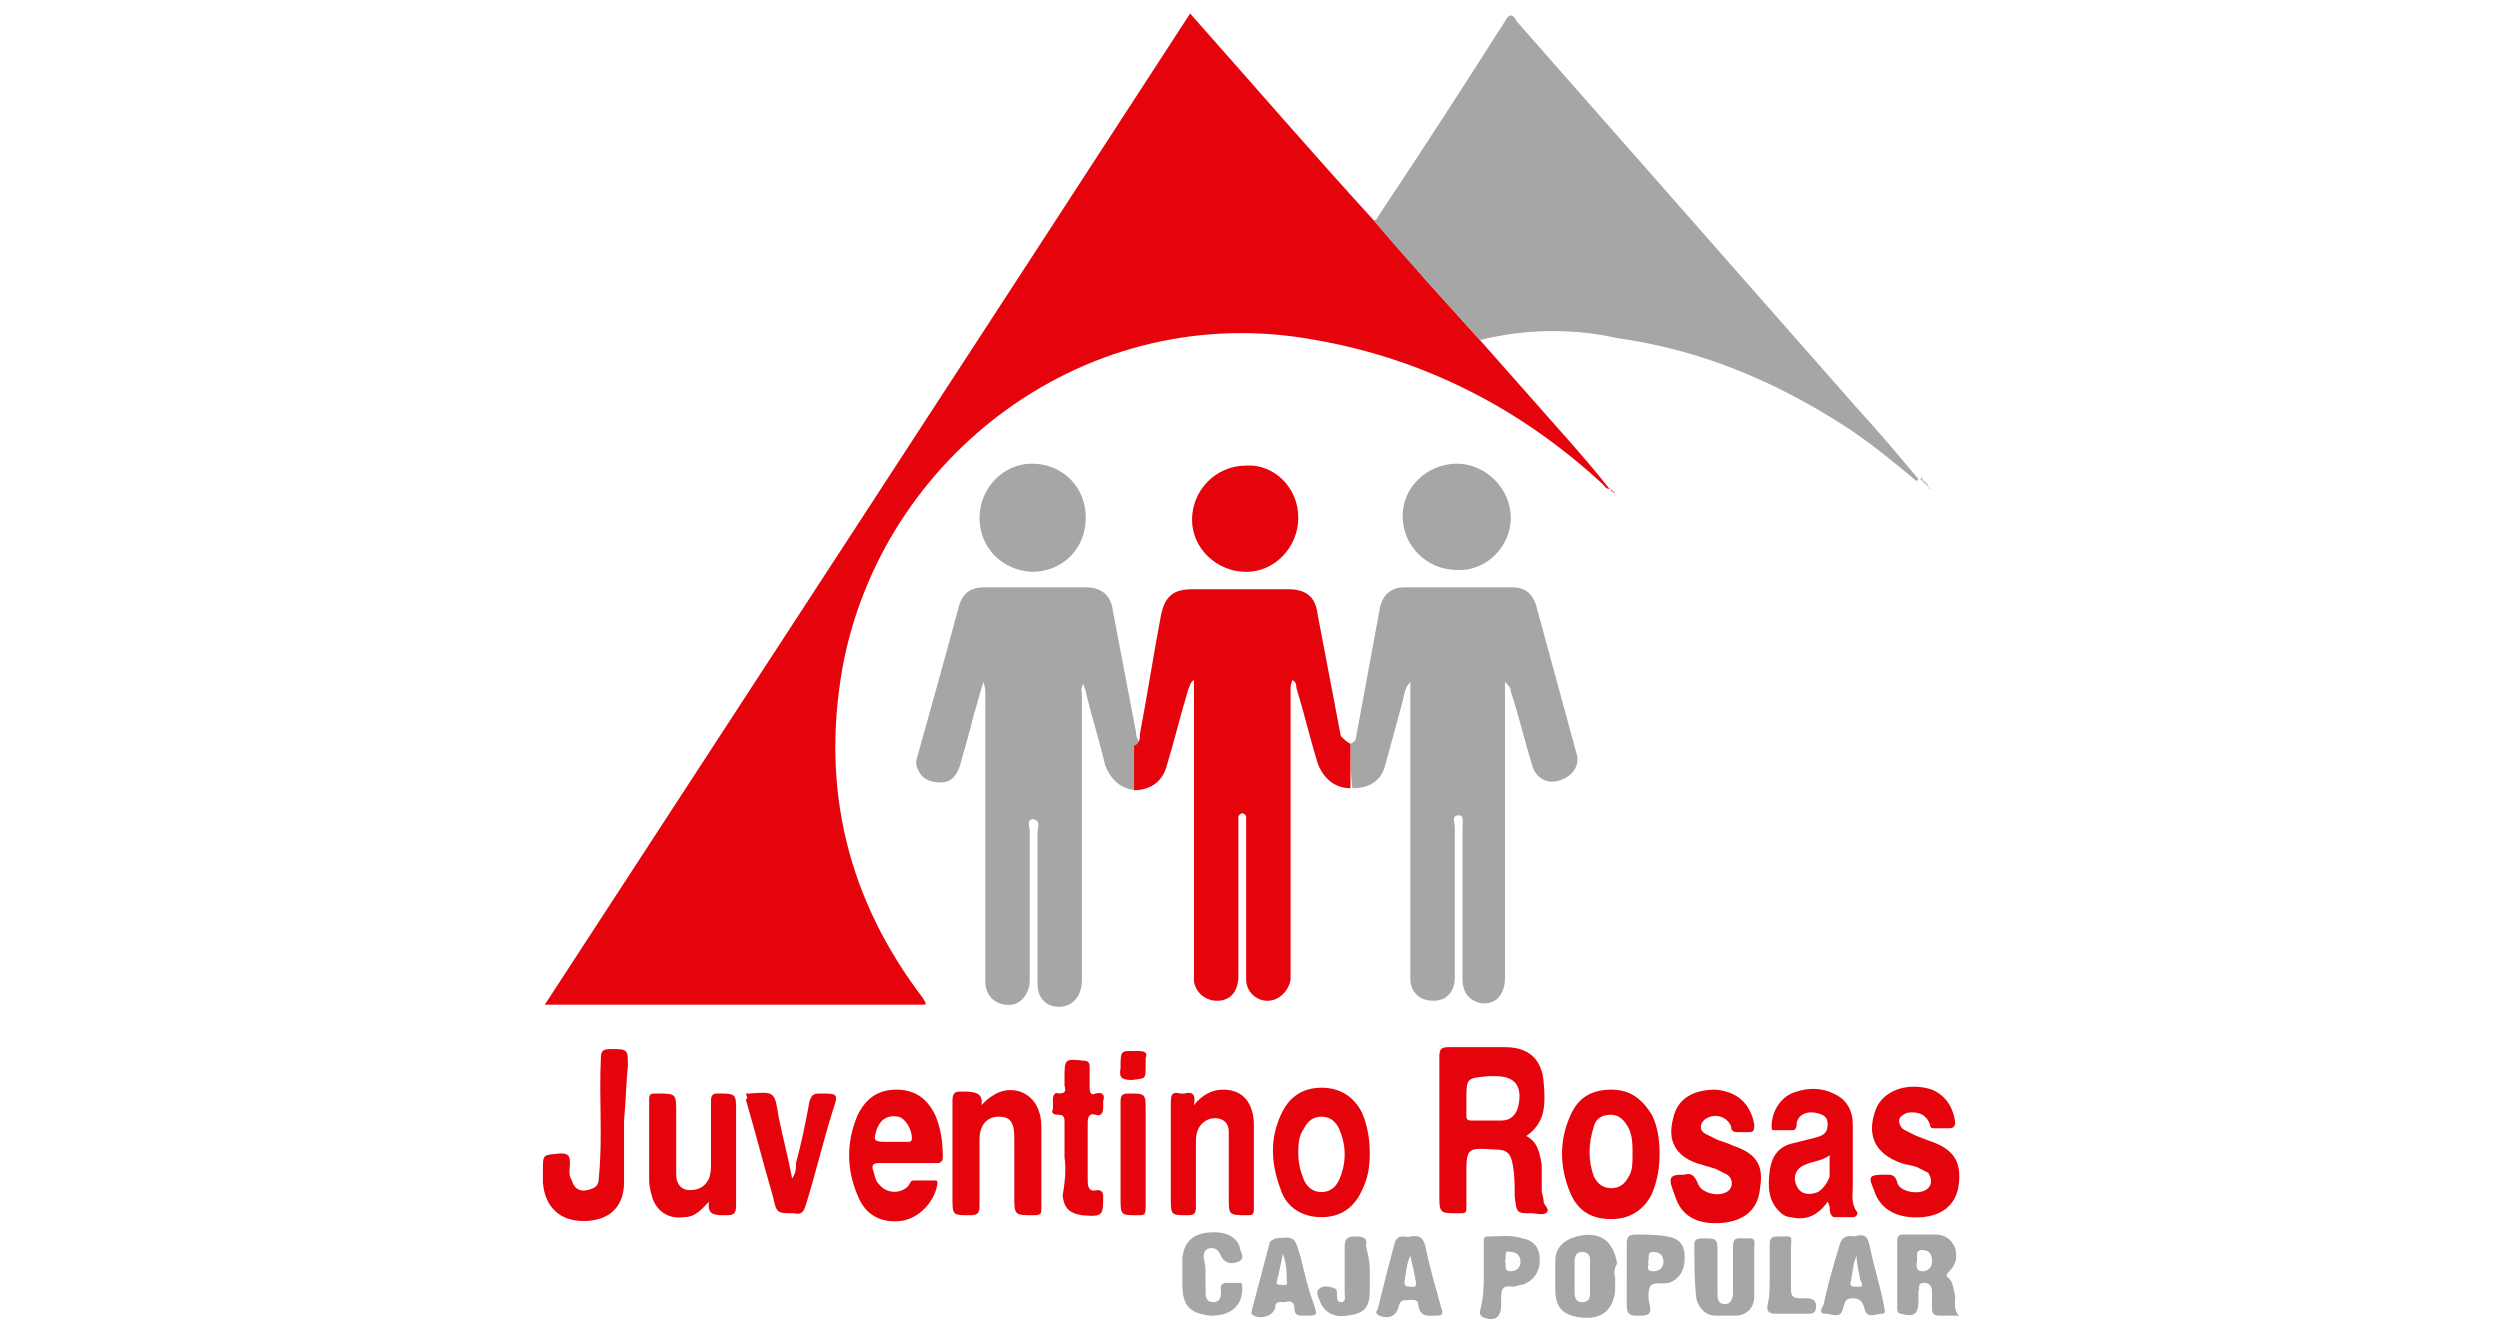 <?xml version="1.0" encoding="utf-8"?>
<!-- Generator: Adobe Illustrator 24.0.2, SVG Export Plug-In . SVG Version: 6.00 Build 0)  -->
<svg version="1.1" id="Capa_1" xmlns="http://www.w3.org/2000/svg" xmlns:xlink="http://www.w3.org/1999/xlink" x="0px" y="0px"
	 viewBox="0 0 129.4 68.9" style="enable-background:new 0 0 129.4 68.9;" xml:space="preserve">
<style type="text/css">
	.st0{fill:#E5040B;}
	.st1{fill:#A6A6A6;}
</style>
<g>
	<path class="st0" d="M76.6,17.6c1.5,1.7,3.1,3.5,4.6,5.2c0.7,0.8,1.4,1.6,2.1,2.5c0,0,0,0,0,0c-0.2,0-0.2-0.1-0.3-0.2
		c-4.2-3.9-9.2-6.5-14.9-7.5c-11.8-2.2-22.5,6-24.5,17c-1.1,6.3,0.3,12,4.2,17.1c0,0.1,0.1,0.1,0.1,0.2c0,0,0,0,0,0.1
		c-6.5,0-13.1,0-19.7,0C39.4,34.8,50.5,17.8,61.6,0.7c3.2,3.6,6.3,7.2,9.5,10.7c0.9,1,1.8,2,2.7,3.1C74.7,15.5,75.6,16.5,76.6,17.6z
		"/>
	<path class="st1" d="M76.6,17.6c-0.9-1-1.8-2-2.8-3.1c-0.9-1-1.8-2-2.7-3.1c0.2,0,0.2-0.2,0.3-0.3c2.2-3.3,4.4-6.7,6.5-10
		c0.2-0.4,0.4-0.4,0.6,0c3.7,4.2,7.3,8.3,11,12.5c2.2,2.5,4.4,5,6.6,7.5c1.1,1.2,2.2,2.5,3.2,3.7c0,0,0,0-0.1,0.1
		c-1.2-1-2.4-2-3.8-2.9c-3.6-2.3-7.4-3.9-11.7-4.5C81.5,17,79,17,76.6,17.6z"/>
	<path class="st1" d="M58.9,40.9c-0.8,0-1.4-0.5-1.7-1.3c-0.3-1.3-0.7-2.5-1-3.8c0-0.1-0.1-0.2-0.1-0.4c-0.2,0.2-0.1,0.4-0.1,0.6
		c0,4.9,0,9.8,0,14.7c0,0.8-0.4,1.3-1,1.4c-0.8,0.1-1.3-0.4-1.3-1.2c0-2.6,0-5.2,0-7.8c0-0.2,0.2-0.6-0.2-0.7
		c-0.4,0-0.2,0.4-0.2,0.6c0,2.6,0,5.1,0,7.7c0,0.7-0.4,1.2-0.9,1.3c-0.8,0.1-1.4-0.4-1.4-1.2c0-1.7,0-3.4,0-5c0-3.3,0-6.6,0-9.9
		c0-0.2,0-0.3-0.1-0.6c-0.2,0.6-0.3,1.1-0.5,1.7c-0.2,0.9-0.5,1.8-0.7,2.6c-0.2,0.6-0.5,0.9-1,0.9c-0.6,0-1-0.2-1.2-0.7
		c-0.1-0.2-0.1-0.4,0-0.7c0.7-2.5,1.4-5,2.1-7.6c0.2-0.8,0.6-1.1,1.4-1.1c1.7,0,3.5,0,5.2,0c0.8,0,1.3,0.4,1.4,1.2
		c0.4,2.1,0.8,4.2,1.2,6.3c0,0.2,0.1,0.5,0.3,0.6C58.9,39.3,58.9,40.1,58.9,40.9z"/>
	<path class="st1" d="M69.9,38.5c0.2-0.1,0.3-0.2,0.3-0.4c0.4-2.2,0.8-4.3,1.2-6.5c0.1-0.7,0.5-1.2,1.3-1.2c1.9,0,3.7,0,5.6,0
		c0.6,0,1,0.3,1.2,0.9c0.7,2.6,1.4,5.1,2.1,7.7c0.2,0.6-0.2,1.2-0.9,1.4c-0.6,0.2-1.2-0.1-1.4-0.8c-0.4-1.3-0.7-2.6-1.1-3.8
		c0-0.2-0.1-0.3-0.3-0.5c0,0.3,0,0.4,0,0.6c0,4.9,0,9.8,0,14.7c0,0.4-0.1,0.8-0.4,1.1c-0.4,0.3-0.8,0.3-1.2,0.1
		c-0.4-0.2-0.6-0.6-0.6-1.1c0-2.6,0-5.2,0-7.9c0-0.2,0.1-0.6-0.2-0.6c-0.4,0-0.2,0.4-0.2,0.6c0,2.6,0,5.2,0,7.8
		c0,0.7-0.4,1.2-1.1,1.2c-0.6,0-1.1-0.3-1.2-1c0-0.2,0-0.4,0-0.6c0-4.8,0-9.6,0-14.4c0-0.2,0-0.3,0-0.5c-0.3,0.3-0.3,0.6-0.4,1
		c-0.3,1.1-0.6,2.2-0.9,3.3c-0.2,0.8-0.8,1.2-1.7,1.2C69.9,40.1,69.9,39.3,69.9,38.5z"/>
	<path class="st0" d="M69.9,38.5c0,0.8,0,1.6,0,2.3c-0.8,0-1.4-0.5-1.7-1.3c-0.4-1.3-0.7-2.6-1.1-3.9c0-0.1,0-0.3-0.2-0.4
		c-0.1,0.2-0.1,0.4-0.1,0.5c0,4.9,0,9.7,0,14.6c0,0.1,0,0.3,0,0.4c-0.1,0.6-0.6,1.1-1.2,1.1c-0.6,0-1.1-0.5-1.1-1.1
		c0-0.6,0-1.3,0-1.9c0-2,0-4.1,0-6.1c0-0.1,0-0.3,0-0.4c0-0.1-0.1-0.2-0.2-0.2c-0.1,0-0.2,0.1-0.2,0.2c0,0.1,0,0.3,0,0.4
		c0,2.6,0,5.2,0,7.8c0,0.8-0.4,1.3-1.1,1.3c-0.6,0-1.1-0.4-1.2-1c0-0.1,0-0.3,0-0.4c0-4.9,0-9.8,0-14.7c0-0.2,0-0.3,0-0.5
		c-0.2,0.1-0.2,0.3-0.3,0.5c-0.4,1.3-0.7,2.6-1.1,3.9c-0.2,0.8-0.8,1.3-1.7,1.3c0-0.8,0-1.5,0-2.3c0.3-0.1,0.3-0.4,0.3-0.6
		c0.4-2.1,0.7-4.1,1.1-6.2c0.2-0.9,0.6-1.3,1.6-1.3c1.7,0,3.4,0,5,0c0.9,0,1.4,0.4,1.5,1.3c0.4,2.1,0.8,4.2,1.2,6.3
		C69.6,38.3,69.7,38.4,69.9,38.5z"/>
	<path class="st0" d="M79,58.8c0.6,0.3,0.7,0.9,0.8,1.5c0,0.4,0,0.9,0,1.3c0,0.2,0.1,0.4,0.1,0.6c0,0.2,0.4,0.4,0.1,0.6
		c-0.2,0.1-0.5,0-0.7,0c-0.8,0-0.8,0-0.9-0.9c0-0.5,0-1.1-0.1-1.6c-0.1-0.6-0.3-0.8-0.9-0.8c-1.5-0.1-1.5-0.1-1.5,1.4
		c0,0.5,0,1.1,0,1.6c0,0.2,0,0.3-0.3,0.3c0,0-0.1,0-0.1,0c-1,0-1,0-1-1c0-2.4,0-4.7,0-7.1c0-0.4,0.1-0.5,0.5-0.5c1,0,1.9,0,2.9,0
		c1.2,0,1.9,0.6,2,1.8C80,57.2,80,58.1,79,58.8z M75.9,56.9c0,0.3,0,0.6,0,0.8c0,0.2,0,0.3,0.3,0.3c0.5,0,1,0,1.5,0
		c0.5,0,0.8-0.3,0.9-0.8c0.2-1-0.2-1.5-1.2-1.5c-0.1,0-0.2,0-0.3,0C75.9,55.8,75.9,55.8,75.9,56.9z"/>
	<path class="st0" d="M67.2,26.8c0,1.5-1.2,2.8-2.7,2.8c-1.5,0-2.8-1.2-2.8-2.7c0-1.5,1.2-2.8,2.8-2.8C65.9,24,67.2,25.2,67.2,26.8z
		"/>
	<path class="st1" d="M75.4,29.5c-1.5,0-2.8-1.2-2.8-2.8c0-1.5,1.3-2.7,2.8-2.7c1.5,0,2.8,1.3,2.8,2.8
		C78.2,28.3,76.9,29.6,75.4,29.5z"/>
	<path class="st1" d="M50.7,26.8c0-1.5,1.2-2.8,2.7-2.8c1.6,0,2.8,1.2,2.8,2.8c0,1.6-1.2,2.8-2.8,2.8C51.8,29.5,50.7,28.3,50.7,26.8
		z"/>
	<path class="st0" d="M46.8,60.2c-0.4,0-0.8,0-1.3,0c-0.3,0-0.4,0.1-0.3,0.4c0.1,0.3,0.1,0.5,0.3,0.7c0.4,0.5,1.1,0.5,1.5,0.1
		c0.1-0.1,0.1-0.3,0.3-0.3c0.4,0,0.7,0,1.1,0c0.2,0,0.1,0.2,0.1,0.3c-0.2,0.9-1,1.7-1.9,1.8c-1,0.1-1.8-0.3-2.2-1.3
		c-0.6-1.4-0.6-2.8,0-4.2c0.4-0.8,1-1.3,2-1.3c1,0,1.6,0.5,2,1.3c0.3,0.7,0.4,1.4,0.4,2.2c0,0.2-0.1,0.3-0.3,0.3
		C47.8,60.2,47.3,60.2,46.8,60.2z M46.2,59.1c0.3,0,0.5,0,0.8,0c0.1,0,0.2,0,0.2-0.2c0-0.4-0.3-1-0.7-1.1c-0.5-0.1-0.9,0.1-1.1,0.6
		c-0.2,0.6-0.2,0.7,0.4,0.7C45.9,59.1,46,59.1,46.2,59.1z"/>
	<path class="st0" d="M94.6,62.2c-0.5,0.7-1.1,1-1.9,0.8c-0.2,0-0.4-0.1-0.5-0.2c-0.7-0.6-0.7-1.4-0.6-2.2c0.1-0.7,0.4-1.2,1.1-1.4
		c0.4-0.1,0.8-0.2,1.2-0.3c0.4-0.1,0.7-0.2,0.7-0.7c0-0.4-0.2-0.5-0.6-0.6c-0.5-0.1-0.9,0.1-1,0.5c0,0.1,0,0.4-0.2,0.4
		c-0.3,0-0.7,0-1,0c-0.1,0-0.1-0.1-0.1-0.2c0-0.8,0.5-1.6,1.3-1.8c0.6-0.2,1.3-0.2,1.9,0.1c0.7,0.3,1,0.9,1,1.6c0,1.1,0,2.1,0,3.2
		c0,0.4-0.1,0.9,0.2,1.3c0.1,0.1,0,0.3-0.2,0.3c-0.3,0-0.7,0-1,0C94.6,62.8,94.8,62.5,94.6,62.2z M94.7,59.8
		c-0.4,0.3-0.9,0.3-1.3,0.5c-0.5,0.2-0.6,0.7-0.4,1.1c0.2,0.4,0.6,0.5,1.1,0.3c0.3-0.2,0.5-0.5,0.6-0.8
		C94.7,60.5,94.7,60.2,94.7,59.8z"/>
	<path class="st0" d="M85.9,59.7c0,0.7-0.1,1.4-0.4,2.1c-0.4,0.8-1.1,1.3-2.1,1.3c-1,0-1.7-0.4-2.1-1.3c-0.6-1.4-0.6-2.8,0-4.1
		c0.4-0.9,1.1-1.3,2.1-1.3c1,0,1.6,0.5,2.1,1.3C85.8,58.3,85.9,59,85.9,59.7z M84.5,59.7c0-0.4,0-0.9-0.2-1.3
		c-0.2-0.4-0.5-0.7-0.9-0.7c-0.5,0-0.8,0.2-0.9,0.6c-0.3,0.9-0.3,1.8,0,2.6c0.2,0.4,0.5,0.6,0.9,0.6c0.4,0,0.7-0.2,0.9-0.6
		C84.5,60.6,84.5,60.2,84.5,59.7z"/>
	<path class="st0" d="M70.9,59.7c0,0.7-0.1,1.3-0.4,1.9c-0.4,0.9-1.1,1.4-2.1,1.4c-1,0-1.8-0.5-2.1-1.4c-0.5-1.3-0.6-2.6,0-3.9
		c0.4-0.9,1.1-1.4,2.1-1.4c1,0,1.7,0.5,2.1,1.3C70.8,58.3,70.9,59,70.9,59.7z M67.2,59.7c0,0.5,0.1,0.9,0.3,1.4
		c0.2,0.4,0.5,0.6,0.9,0.6c0.4,0,0.7-0.2,0.9-0.6c0.4-0.9,0.4-1.8,0-2.7c-0.2-0.4-0.5-0.6-0.9-0.6c-0.4,0-0.7,0.2-0.9,0.6
		C67.2,58.8,67.2,59.3,67.2,59.7z"/>
	<path class="st0" d="M97.6,60.8c0.3,0,0.5,0,0.6,0.4c0.1,0.5,1.2,0.7,1.6,0.3c0.2-0.2,0.2-0.5,0-0.8c-0.2-0.1-0.4-0.2-0.6-0.3
		c-0.3-0.1-0.5-0.1-0.8-0.2c-1.4-0.5-1.8-1.5-1.3-2.8c0.4-1,1.7-1.4,2.9-1c0.7,0.3,1.1,0.9,1.2,1.7c0,0.2-0.1,0.3-0.3,0.3
		c-0.2,0-0.5,0-0.7,0c-0.2,0-0.3,0-0.3-0.2c-0.2-0.5-0.6-0.7-1.2-0.6c-0.2,0.1-0.4,0.2-0.4,0.4c0,0.2,0.1,0.4,0.3,0.5
		c0.2,0.1,0.4,0.2,0.6,0.3c0.3,0.1,0.5,0.2,0.8,0.3c1.1,0.4,1.5,1,1.4,2.1c-0.1,1.1-0.8,1.7-1.9,1.8c-1.3,0.1-2.2-0.4-2.5-1.4
		C96.7,60.9,96.7,60.8,97.6,60.8z"/>
	<path class="st0" d="M87.2,60.8c0.3-0.1,0.5,0,0.7,0.5c0.2,0.5,1.2,0.7,1.6,0.3c0.2-0.2,0.2-0.6-0.1-0.8c-0.2-0.1-0.4-0.2-0.6-0.3
		c-0.3-0.1-0.7-0.2-1-0.3c-1.1-0.4-1.5-1.2-1.2-2.3c0.2-1,1-1.5,2.2-1.5c1.1,0.1,1.8,0.7,2,1.8c0,0.3,0,0.4-0.3,0.4
		c-0.2,0-0.4,0-0.5,0c-0.2,0-0.4,0-0.4-0.3c-0.2-0.5-0.8-0.7-1.3-0.4c-0.3,0.2-0.4,0.6,0,0.8c0.2,0.1,0.4,0.2,0.6,0.3
		c0.3,0.1,0.6,0.2,0.8,0.3c1.2,0.4,1.6,1,1.4,2.2c-0.1,1.1-0.8,1.7-2,1.8c-1.3,0.1-2.1-0.4-2.4-1.4C86.3,60.9,86.4,60.8,87.2,60.8z"
		/>
	<path class="st0" d="M50.8,57.2c0.2-0.2,0.4-0.4,0.6-0.5c0.9-0.6,2.1-0.2,2.4,0.9c0.1,0.3,0.1,0.6,0.1,1c0,1.3,0,2.6,0,3.9
		c0,0.3,0,0.4-0.4,0.4c-1,0-1,0-1-1c0-1,0-2,0-3c0-0.8-0.2-1.1-0.8-1.1c-0.6,0-1,0.4-1,1.2c0,1.1,0,2.3,0,3.4c0,0.4-0.1,0.5-0.5,0.5
		c-0.9,0-0.9,0-0.9-0.9c0-1.7,0-3.3,0-5c0-0.4,0.1-0.5,0.4-0.5c0.1,0,0.2,0,0.2,0C50.5,56.5,50.9,56.6,50.8,57.2z"/>
	<path class="st0" d="M36.7,62.2C36.3,62.6,36,63,35.4,63c-0.7,0.1-1.3-0.2-1.6-0.9c-0.1-0.3-0.2-0.7-0.2-1c0-1.4,0-2.8,0-4.2
		c0-0.3,0.1-0.3,0.4-0.3c1,0,1,0,1,1c0,0.9,0,1.8,0,2.7c0,0.2,0,0.4,0,0.5c0,0.4,0.2,0.8,0.7,0.8c0.5,0,0.8-0.2,1-0.6
		c0.1-0.3,0.1-0.5,0.1-0.8c0-1.1,0-2.1,0-3.2c0-0.3,0.1-0.4,0.3-0.4c1,0,1,0,1,0.9c0,1.6,0,3.3,0,4.9c0,0.4-0.1,0.5-0.5,0.5
		c-0.1,0-0.2,0-0.2,0C36.9,62.9,36.6,62.8,36.7,62.2z"/>
	<path class="st0" d="M61.8,57.2c0.4-0.5,0.9-0.8,1.5-0.8c0.8,0,1.3,0.4,1.5,1.1c0.1,0.3,0.1,0.6,0.1,0.9c0,1.4,0,2.8,0,4.1
		c0,0.3,0,0.4-0.3,0.4c-1,0-1,0-1-0.9c0-0.9,0-1.8,0-2.7c0-0.2,0-0.5,0-0.7c0-0.3-0.1-0.6-0.5-0.7c-0.4-0.1-0.8,0.1-1,0.4
		c-0.2,0.3-0.2,0.6-0.2,1c0,1.1,0,2.1,0,3.2c0,0.3-0.1,0.4-0.4,0.4c-0.9,0-0.9,0-0.9-0.9c0-1.6,0-3.2,0-4.9c0-0.5,0.1-0.6,0.5-0.5
		c0.1,0,0.1,0,0.2,0C61.7,56.5,61.9,56.6,61.8,57.2z"/>
	<path class="st0" d="M32.3,58c0,1.1,0,2.1,0,3.2c0,1.3-0.8,2-2.1,2c-1.2,0-2-0.7-2.1-2c0-0.2,0-0.4,0-0.6c0-0.9,0-0.8,0.9-0.9
		c0.4,0,0.5,0.1,0.5,0.5c0,0.3-0.1,0.6,0.1,0.9c0.1,0.4,0.4,0.6,0.8,0.5c0.4-0.1,0.6-0.2,0.6-0.7c0.2-2,0-4.1,0.1-6.1
		c0-0.4,0.1-0.5,0.5-0.5c0.9,0,0.9,0,0.9,0.9C32.4,56.1,32.4,57,32.3,58C32.4,58,32.3,58,32.3,58z"/>
	<path class="st0" d="M38.6,56.6c0.1,0,0.1,0,0.2,0c1.3-0.1,1.3-0.1,1.5,1.2c0.2,1,0.5,2.1,0.7,3.2c0.2-0.3,0.2-0.5,0.2-0.8
		c0.3-1.1,0.5-2.1,0.7-3.2c0.1-0.3,0.2-0.4,0.5-0.4c1,0,1,0,0.7,0.9c-0.5,1.6-0.9,3.3-1.4,4.9c-0.1,0.3-0.2,0.5-0.6,0.4
		c-0.9,0-0.9,0-1.1-0.9c-0.5-1.7-0.9-3.3-1.4-5C38.7,56.9,38.7,56.8,38.6,56.6z"/>
	<path class="st0" d="M55.1,59.9c0-0.6,0-1.2,0-1.8c0-0.2,0-0.4-0.3-0.4c-0.3,0-0.4-0.1-0.3-0.3c0-0.2,0-0.4,0-0.5
		c0-0.2,0.1-0.4,0.3-0.3c0.3,0,0.4-0.1,0.3-0.4c0-0.1,0-0.3,0-0.4c0-1,0-1,1-0.9c0.2,0,0.3,0.1,0.3,0.3c0,0.4,0,0.7,0,1.1
		c0,0.3,0.1,0.4,0.3,0.3c0.4-0.1,0.5,0.1,0.4,0.4c0,0.1,0,0.2,0,0.3c0,0.3-0.1,0.5-0.4,0.4c-0.3-0.1-0.4,0.1-0.4,0.4c0,1,0,2,0,3
		c0,0.4,0.1,0.6,0.5,0.5c0.2,0,0.3,0.1,0.3,0.3c0,1,0,1.1-1.1,1c-0.6-0.1-0.9-0.3-1-1C55.1,61.3,55.2,60.6,55.1,59.9
		C55.2,59.9,55.1,59.9,55.1,59.9z"/>
	<path class="st1" d="M101.4,68.1c-0.4,0-0.7,0-1,0c-0.3,0-0.4-0.1-0.4-0.4c0-0.3,0-0.5,0-0.8c0-0.3-0.1-0.5-0.4-0.5
		c-0.4,0-0.2,0.3-0.3,0.4c0,0.2,0,0.3,0,0.5c0,0.7-0.2,0.9-0.9,0.7c-0.2,0-0.2-0.2-0.2-0.3c0-1.2,0-2.3,0-3.5c0-0.2,0.1-0.3,0.3-0.3
		c0.6,0,1.1,0,1.7,0c0.4,0,0.8,0.2,1,0.7c0.1,0.4,0.1,0.8-0.3,1.2c-0.1,0.1-0.2,0.2-0.1,0.3c0.3,0.2,0.3,0.6,0.4,1
		C101.2,67.4,101.1,67.8,101.4,68.1z M99.4,64.7c-0.3,0.1-0.1,0.4-0.2,0.7c0,0.2,0,0.4,0.3,0.4c0.3,0,0.5-0.2,0.5-0.5
		C100,64.8,99.8,64.7,99.4,64.7z"/>
	<path class="st1" d="M83.6,66.1c0,0.2,0,0.5,0,0.7c-0.1,1-0.7,1.5-1.7,1.4c-1-0.1-1.4-0.5-1.4-1.5c0-0.5,0-0.9,0-1.4
		c0-0.7,0.4-1.1,1.1-1.3c1.2-0.3,1.9,0.2,2.1,1.4C83.6,65.6,83.5,65.8,83.6,66.1C83.6,66.1,83.6,66.1,83.6,66.1z M81.5,66
		c0,0.3,0,0.6,0,0.9c0,0.3,0.1,0.5,0.4,0.5c0.3,0,0.4-0.2,0.4-0.4c0-0.6,0-1.2,0-1.8c0-0.2-0.1-0.4-0.4-0.4c-0.3,0-0.4,0.2-0.4,0.5
		C81.5,65.5,81.5,65.8,81.5,66z"/>
	<path class="st1" d="M90.8,65.8c0,0.4,0,0.9,0,1.3c0,0.6-0.4,1-1,1c-0.3,0-0.7,0-1,0c-0.5,0-0.9-0.4-1-0.9
		c-0.1-0.9-0.1-1.9-0.1-2.8c0-0.2,0.1-0.3,0.4-0.3c0.8,0,0.8,0,0.8,0.8c0,0.7,0,1.4,0,2c0,0.3,0,0.6,0.4,0.6c0.3,0,0.4-0.3,0.4-0.6
		c0-0.8,0-1.6,0-2.4c0-0.5,0.3-0.4,0.6-0.4c0.3,0,0.6-0.1,0.5,0.4C90.8,64.9,90.8,65.3,90.8,65.8C90.8,65.8,90.8,65.8,90.8,65.8z"/>
	<path class="st0" d="M59.3,59.8c0,0.9,0,1.8,0,2.7c0,0.4-0.1,0.4-0.4,0.4c-0.9,0-0.9,0-0.9-0.9c0-1.7,0-3.3,0-5
		c0-0.3,0.1-0.4,0.4-0.4c0.9,0,0.9,0,0.9,0.9C59.3,58.2,59.3,59,59.3,59.8z"/>
	<path class="st1" d="M62.4,66c0,0.3,0,0.6,0,0.9c0,0.3,0.1,0.5,0.4,0.5c0.3,0,0.4-0.2,0.4-0.5c0-0.2-0.1-0.4,0.2-0.5
		c0.3,0,0.6,0,0.8,0c0.1,0,0.1,0.2,0.1,0.3c0,0.9-0.6,1.4-1.6,1.4c-1.1-0.1-1.5-0.5-1.5-1.6c0-0.5,0-0.9,0-1.4
		c0.1-0.8,0.5-1.2,1.3-1.3c0.9-0.1,1.6,0.2,1.7,0.9c0.1,0.2,0.2,0.5-0.1,0.6c-0.4,0.2-0.8,0-0.9-0.3c-0.1-0.2-0.2-0.4-0.5-0.4
		c-0.3,0-0.4,0.2-0.4,0.5C62.4,65.5,62.4,65.7,62.4,66z"/>
	<path class="st1" d="M73,64c0.5-0.1,0.7,0.1,0.8,0.6c0.2,1,0.5,2,0.8,3.1c0.1,0.3,0.1,0.4-0.3,0.4c-0.4,0-0.8,0.1-0.9-0.6
		c0-0.3-0.4-0.2-0.6-0.2c-0.2,0-0.3,0-0.4,0.3c-0.1,0.5-0.5,0.7-1,0.5c-0.2-0.1-0.2-0.2-0.1-0.3c0.3-1.2,0.6-2.4,0.9-3.5
		C72.4,63.8,72.8,64.1,73,64z M73,65C73,65,73,65,73,65c-0.2,0.4-0.2,0.8-0.3,1.3c0,0.2,0,0.3,0.3,0.3c0.1,0,0.3,0.1,0.3-0.2
		C73.2,65.9,73.1,65.4,73,65z"/>
	<path class="st1" d="M96,64c0.6-0.2,0.7,0.1,0.8,0.6c0.2,1,0.5,1.9,0.7,2.9c0,0.2,0.2,0.5-0.1,0.5c-0.3,0-0.8,0.3-0.9-0.3
		c-0.1-0.3-0.2-0.5-0.6-0.5c-0.4,0-0.4,0.2-0.5,0.5c-0.1,0.6-0.6,0.3-0.9,0.3c-0.4,0-0.2-0.3-0.1-0.5c0.2-1,0.5-2,0.8-3
		C95.3,64.1,95.5,63.9,96,64z M96.1,65C96,65,96,65,96.1,65c-0.2,0.4-0.2,0.9-0.3,1.3c0,0.1-0.1,0.2,0.1,0.3c0.1,0,0.3,0,0.4,0
		c0.1,0,0.1-0.2,0-0.3C96.2,65.8,96.1,65.4,96.1,65z"/>
	<path class="st1" d="M67.5,68.1c-0.3,0-0.5,0-0.5-0.4c0-0.3-0.2-0.4-0.5-0.3c-0.2,0-0.5-0.1-0.5,0.3c-0.1,0.4-0.7,0.6-1.1,0.4
		c-0.2-0.1-0.1-0.2-0.1-0.3c0.3-1.1,0.6-2.3,0.9-3.4c0-0.2,0.2-0.2,0.3-0.3c1-0.1,1-0.1,1.3,0.9c0.2,0.8,0.4,1.7,0.7,2.5
		C68.2,68.1,68.2,68.1,67.5,68.1z M66.4,64.9c-0.1,0.5-0.2,1-0.3,1.4c-0.1,0.2,0.1,0.2,0.2,0.2c0.1,0,0.4,0.1,0.3-0.2
		C66.6,65.9,66.6,65.4,66.4,64.9z"/>
	<path class="st1" d="M84.2,66c0-0.5,0-1,0-1.6c0-0.4,0.1-0.5,0.5-0.5c0.5,0,1.1,0,1.6,0.1c0.6,0.1,0.9,0.4,0.9,1.1
		c0,0.7-0.3,1.1-0.8,1.3c0,0-0.1,0-0.1,0c-0.3,0.1-0.7-0.1-0.9,0.2c-0.1,0.3-0.1,0.6,0,1c0.1,0.5-0.2,0.5-0.6,0.5
		c-0.3,0-0.6,0-0.6-0.5C84.2,67.1,84.2,66.6,84.2,66z M85.3,65.3c0.1,0.2-0.2,0.5,0.3,0.5c0.3,0,0.5-0.2,0.5-0.5
		c0-0.3-0.2-0.5-0.5-0.5C85.2,64.8,85.4,65.1,85.3,65.3z"/>
	<path class="st1" d="M76.8,66c0-0.6,0-1.1,0-1.7c0-0.2,0-0.3,0.2-0.3c0.6,0,1.2-0.1,1.8,0.1c0.6,0.1,0.9,0.5,0.9,1.1
		c0,0.6-0.3,1.1-0.9,1.3c-0.2,0-0.3,0.1-0.5,0.1c-0.6-0.1-0.6,0.2-0.6,0.7c0,0.1,0,0.1,0,0.2c0,0.7-0.3,0.9-0.9,0.7
		c-0.2-0.1-0.2-0.2-0.2-0.3c0,0,0,0,0,0C76.8,67.1,76.8,66.6,76.8,66z M77.9,65.3c0.1,0.2-0.1,0.5,0.3,0.5c0.3,0,0.5-0.2,0.5-0.5
		c0-0.3-0.2-0.5-0.5-0.5C77.8,64.7,78,65,77.9,65.3z"/>
	<path class="st1" d="M70.9,65.7c0,0.4,0,0.7,0,1.1c0,0.9-0.3,1.2-1.2,1.3c-0.7,0.1-1.2-0.2-1.4-0.8c-0.1-0.2-0.2-0.5,0-0.6
		c0.2-0.2,0.6-0.1,0.8,0c0.1,0,0.1,0.2,0.1,0.3c0,0.2,0,0.4,0.2,0.4c0.3,0,0.2-0.3,0.2-0.5c0-0.8,0-1.6,0-2.4c0-0.5,0.3-0.5,0.6-0.5
		c0.4,0,0.6,0.1,0.5,0.5C70.8,64.9,70.9,65.3,70.9,65.7z"/>
	<path class="st1" d="M91.6,66c0-0.5,0-1.1,0-1.6c0-0.3,0.1-0.4,0.4-0.4c0.9,0,0.7-0.1,0.7,0.7c0,0.7,0,1.4,0,2
		c0,0.4,0.1,0.5,0.5,0.5c0.1,0,0.2,0,0.3,0c0.3,0,0.5,0.1,0.5,0.4c0,0.4-0.2,0.4-0.5,0.4c-0.5,0-1,0-1.6,0c-0.3,0-0.5-0.1-0.4-0.5
		C91.6,67.1,91.6,66.6,91.6,66z"/>
	<path class="st0" d="M59.3,55.1c0,0.8,0,0.7-0.7,0.8c-0.5,0-0.7-0.1-0.6-0.6c0,0,0,0,0,0c0-1,0-0.9,0.9-0.9c0.4,0,0.5,0.1,0.4,0.4
		C59.3,54.9,59.3,55,59.3,55.1z"/>
	<path class="st0" d="M83.6,25.5C83.6,25.5,83.6,25.6,83.6,25.5C83.6,25.6,83.6,25.6,83.6,25.5C83.6,25.6,83.6,25.5,83.6,25.5
		C83.6,25.5,83.6,25.5,83.6,25.5z"/>
	<path class="st1" d="M99.7,25c0,0,0.1,0.1,0.1,0.1l0,0C99.7,25.2,99.7,25.1,99.7,25C99.7,25.1,99.7,25,99.7,25z"/>
	<path class="st1" d="M99.6,24.9c0,0,0.1,0.1,0.1,0.1c0,0,0,0,0,0C99.6,25.1,99.6,25,99.6,24.9C99.6,25,99.6,25,99.6,24.9z"/>
	<path class="st1" d="M99.5,24.9c0,0-0.1-0.1-0.1-0.1c0,0,0,0,0.1-0.1C99.5,24.8,99.5,24.8,99.5,24.9C99.5,24.9,99.5,24.9,99.5,24.9
		z"/>
	<path class="st1" d="M100.3,25.7C100.3,25.7,100.3,25.8,100.3,25.7C100.3,25.8,100.3,25.7,100.3,25.7L100.3,25.7z"/>
	<path class="st1" d="M100.3,25.7C100.3,25.7,100.2,25.7,100.3,25.7C100.2,25.7,100.3,25.7,100.3,25.7
		C100.3,25.7,100.3,25.7,100.3,25.7z"/>
	<path class="st0" d="M83.5,25.4C83.5,25.5,83.6,25.5,83.5,25.4c0.1,0.1,0.1,0.1,0.1,0.1C83.5,25.5,83.5,25.5,83.5,25.4L83.5,25.4z"
		/>
	<path class="st0" d="M83.5,25.4c-0.1,0.1-0.1,0-0.1-0.1l0,0C83.4,25.4,83.5,25.4,83.5,25.4C83.5,25.4,83.5,25.4,83.5,25.4z"/>
	<path class="st1" d="M99.9,25.3C99.9,25.3,99.9,25.3,99.9,25.3C99.9,25.3,99.9,25.3,99.9,25.3C99.9,25.3,99.9,25.3,99.9,25.3
		C99.9,25.2,99.9,25.3,99.9,25.3z"/>
	<path class="st0" d="M83.4,25.3C83.4,25.3,83.4,25.3,83.4,25.3c-0.1,0-0.1,0-0.1-0.1c0,0,0,0,0,0C83.3,25.3,83.4,25.3,83.4,25.3
		C83.4,25.3,83.4,25.3,83.4,25.3z"/>
	<path class="st1" d="M99.6,25c0,0-0.1-0.1-0.1-0.1c0,0,0,0,0.1-0.1C99.5,24.9,99.6,24.9,99.6,25C99.6,25,99.6,25,99.6,25z"/>
	<path class="st1" d="M99.8,25.2c0,0,0.1,0.1,0.1,0.1c0,0,0,0,0,0C99.8,25.3,99.8,25.2,99.8,25.2C99.8,25.2,99.8,25.2,99.8,25.2z"/>
</g>
</svg>
